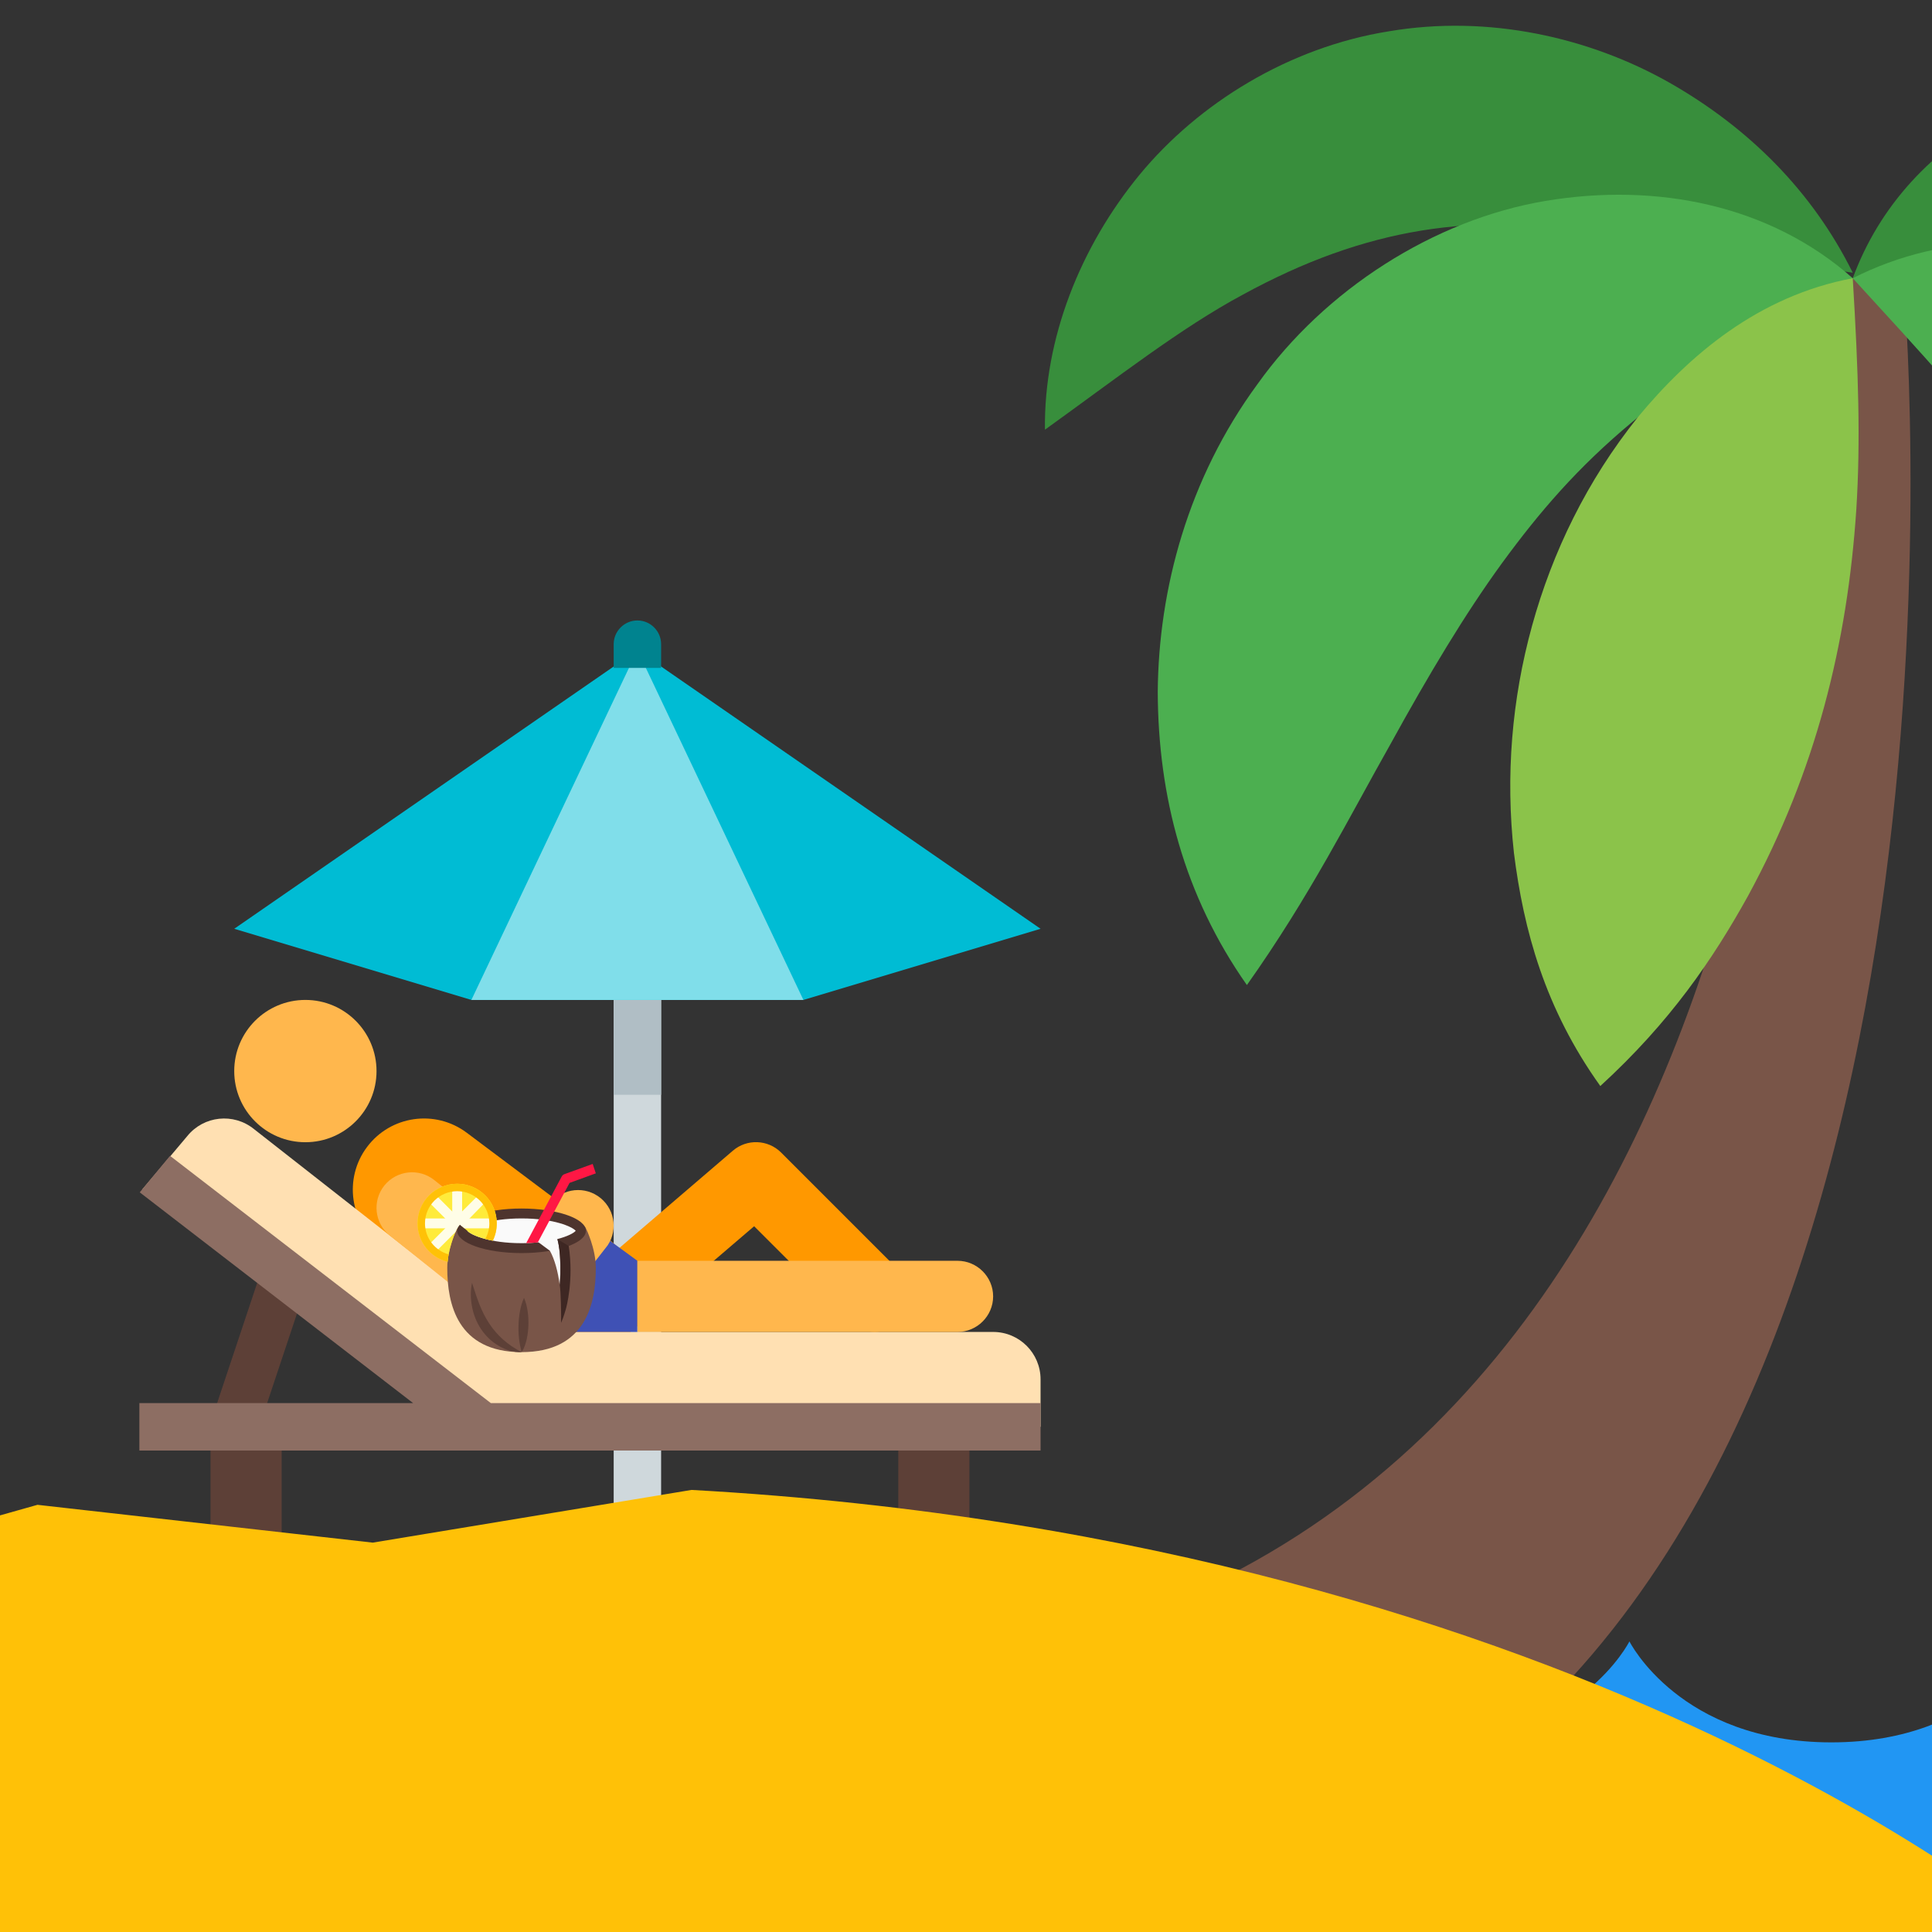 <?xml version="1.0" encoding="UTF-8" standalone="no"?><!DOCTYPE svg PUBLIC "-//W3C//DTD SVG 1.1//EN" "http://www.w3.org/Graphics/SVG/1.1/DTD/svg11.dtd"><svg width="100%" height="100%" viewBox="0 0 287 287" version="1.1" xmlns="http://www.w3.org/2000/svg" xmlns:xlink="http://www.w3.org/1999/xlink" xml:space="preserve" xmlns:serif="http://www.serif.com/" style="fill-rule:evenodd;clip-rule:evenodd;stroke-linejoin:round;stroke-miterlimit:1.414;"><rect x="0" y="0" width="287" height="287" fill="#333333" stroke="none"/><g><rect x="91.163" y="123.878" width="7.046" height="105.69" style="fill:#cfd8dc;fill-rule:nonzero;"/><rect x="91.163" y="123.878" width="7.046" height="38.753" style="fill:#b0bec5;fill-rule:nonzero;"/><path d="M38.139,213.069l7.046,-21.139l-6.688,-2.229l-7.046,21.138l6.688,2.23Zm105.869,-1.115l0,17.615l-10.569,0l0,-17.615l10.569,0Zm-102.167,0l0,17.615l-10.569,0l0,-17.615l10.569,0Z" style="fill:#5d4037;fill-rule:nonzero;"/><path d="M154.577,137.971l-59.891,-41.396l-59.891,41.396l35.23,10.569l49.322,0l35.23,-10.569Z" style="fill:#00bcd4;fill-rule:nonzero;"/><path d="M119.347,148.54l-24.661,-51.965l-24.661,51.965l49.322,0Z" style="fill:#80deea;fill-rule:nonzero;"/><path d="M91.163,99.217l7.046,0l0,-3.523c0,-1.94 -1.583,-3.523 -3.523,-3.523c-1.94,0 -3.523,1.583 -3.523,3.523l0,3.523Z" style="fill:#00838f;fill-rule:nonzero;"/><path d="M54.529,170.38c3.496,-4.666 10.115,-5.615 14.794,-2.12l21.138,15.854c0.537,0.413 1.019,0.867 1.459,1.348l16.941,-14.518c2.091,-1.803 5.229,-1.679 7.183,0.275l17.615,17.615c2.065,2.064 2.065,5.408 0,7.473c-2.064,2.064 -5.408,2.064 -7.472,0l-14.161,-14.147l-19.349,16.569c-0.041,0.069 -0.055,0.124 -0.11,0.192c-2.065,2.767 -5.244,4.225 -8.464,4.225c-2.202,0 -4.431,-0.688 -6.33,-2.119l-21.138,-15.854c-4.666,-3.495 -5.615,-10.128 -2.106,-14.793Z" style="fill:#ff9800;fill-rule:nonzero;"/><path d="M21.116,176.724l6.702,-7.955c2.449,-3.027 6.88,-3.495 9.908,-1.046l38.464,30.139l71.341,0c3.895,0 7.046,3.151 7.046,7.046l0,7.046l-84.552,0l-7.693,-3.523l-41.216,-31.707Z" style="fill:#ffe0b2;fill-rule:nonzero;"/><path d="M61.369,208.431l-40.611,-31.308l4.5,-5.422l47.657,36.73l81.662,0l0,7.046l-133.874,0l0,-7.046l40.666,0Z" style="fill:#8d6e63;fill-rule:nonzero;"/><path d="M94.686,187.293l0,10.569l-18.496,0l9.083,-17.45l9.413,6.881Z" style="fill:#3f51b5;fill-rule:nonzero;"/><path d="M45.364,148.54c-5.835,0 -10.569,4.734 -10.569,10.569c0,5.835 4.734,10.569 10.569,10.569c5.835,0 10.569,-4.734 10.569,-10.569c0,-5.835 -4.734,-10.569 -10.569,-10.569m29.01,48.166l-16.459,-13.156c-2.285,-1.831 -2.643,-5.147 -0.826,-7.432c1.83,-2.271 5.147,-2.642 7.431,-0.812l12.221,9.785l4.747,-5.959c1.611,-2.422 4.886,-3.083 7.322,-1.459c2.422,1.624 3.082,4.899 1.458,7.322l-8.202,10.527c-0.811,1.225 -2.119,2.065 -3.578,2.285c-0.275,0.041 -0.55,0.069 -0.812,0.069c-1.197,-0.014 -2.353,-0.413 -3.302,-1.17Zm20.312,-9.413l47.561,0c2.903,0 5.284,2.381 5.284,5.284c0,2.904 -2.381,5.285 -5.284,5.285l-47.561,0l0,-10.569Z" style="fill:#ffb74d;fill-rule:nonzero;"/></g><path d="M177.727,236.359c97.5,-45 90,-195.029 90,-195.029l15,0c0,0 15,165.029 -66.68,223.389l-38.32,-28.36Z" style="fill:#795548;fill-rule:nonzero;"/><path d="M155.227,63.83c-0.176,-13.564 5.273,-27.188 14.062,-37.881c8.789,-10.635 22.178,-18.926 37.031,-21.299c14.854,-2.519 29.825,0.938 41.602,7.588c11.865,6.738 21.328,16.201 27.305,28.272c-13.301,-1.963 -24.639,-4.688 -35.274,-6.065c-10.576,-1.465 -19.98,-1.611 -28.74,-0.205c-8.789,1.436 -17.402,4.512 -26.572,9.522c-9.229,4.951 -18.604,12.304 -29.414,20.068Z" style="fill:#388e3c;fill-rule:nonzero;"/><path d="M372.727,63.83l-26.163,-13.271c-7.705,-3.78 -14.648,-6.622 -21.269,-8.409c-6.621,-1.787 -13.213,-2.783 -21.299,-2.754c-8.115,-0.087 -17.314,1.172 -28.769,1.934c3.955,-10.752 11.806,-19.219 22.265,-24.609c10.371,-5.391 23.819,-6.944 35.742,-3.457c12.041,3.281 22.002,10.752 28.77,19.57c6.709,8.965 11.074,19.424 10.723,30.996Z" style="fill:#388e3c;fill-rule:nonzero;"/><path d="M275.227,41.33c-14.092,7.676 -24.493,14.443 -32.725,21.328c-8.203,6.826 -13.828,13.418 -19.365,20.977c-5.479,7.529 -10.84,16.465 -16.641,27.011c-5.947,10.518 -11.865,22.413 -21.269,35.684c-9.346,-13.301 -13.184,-28.096 -13.243,-43.535c0.118,-15.322 4.541,-31.729 14.795,-45.703c9.991,-14.033 26.221,-24.463 42.803,-27.246c16.523,-2.754 33.34,0.586 45.645,11.484Z" style="fill:#4caf50;fill-rule:nonzero;"/><path d="M350.227,153.83c-8.702,-12.656 -14.678,-23.35 -20.245,-33.369c-5.449,-9.99 -10.283,-18.897 -15.029,-27.041c-4.805,-8.174 -9.346,-15.703 -15.41,-23.848c-5.977,-8.291 -13.828,-16.787 -24.316,-28.242c13.857,-7.031 29.794,-6.768 44.267,-0.996c14.502,5.771 26.865,17.226 34.395,30.527c7.675,13.301 11.015,28.155 10.605,42.422c-0.615,14.238 -4.336,28.447 -14.267,40.547Z" style="fill:#4caf50;fill-rule:nonzero;"/><path d="M482.053,243.83c0,0 -7.5,15 -30,15c-22.5,0 -30,-15 -30,-15c0,0 -7.5,15 -30,15c-22.5,0 -30,-15 -30,-15c0,0 -7.5,15 -30,15c-22.5,0 -30,-15 -30,-15c0,0 -7.5,15 -30,15c-22.5,0 -30,-15 -30,-15c0,0 -7.5,15 -30,15l0,30l270,0l0,-45Z" style="fill:#2196f3;fill-rule:nonzero;"/><path d="M-298.354,288.83l603.581,0c0,0 -67.5,-60 -202.5,-67.5l-47.357,7.829l-49.805,-5.617l-53.387,15.075l-47.867,-13.365l-55.584,12.764l-38.37,-6.487l-60.481,6.018l-31.254,-6.405l-16.976,57.688Z" style="fill:#ffc107;fill-rule:nonzero;"/><path d="M275.227,41.33c-30,37.5 -37.5,120 -37.5,120" style="fill:#8bc34a;fill-rule:nonzero;"/><path d="M275.227,41.33c0.849,13.975 1.171,24.17 0.527,34.395c-0.674,10.078 -2.168,19.628 -4.746,29.15c-2.578,9.492 -6.24,18.838 -11.338,28.213c-5.215,9.404 -11.543,18.721 -21.943,28.242c-8.262,-11.543 -11.397,-23.203 -12.832,-34.629c-1.26,-11.455 -0.323,-22.793 2.695,-33.75c3.017,-10.928 8.144,-21.533 15.703,-30.967c7.646,-9.228 17.9,-18.017 31.934,-20.654Z" style="fill:#8bc34a;fill-rule:nonzero;"/><g><path d="M77.475,180.263c8.827,0 9.563,2.207 9.563,2.207c0,0 1.471,2.942 1.471,5.884c0,5.307 -1.471,12.505 -11.034,12.505c-9.562,0 -11.033,-7.198 -11.033,-12.505c0,-2.942 1.471,-5.884 1.471,-5.884c0,0 0.736,-2.207 9.562,-2.207Z" style="fill:#795548;fill-rule:nonzero;"/><path d="M77.475,179.527c-5.281,0 -9.562,1.483 -9.562,3.31c0,1.828 4.281,3.31 9.562,3.31c5.282,0 9.563,-1.482 9.563,-3.31c0,-1.827 -4.281,-3.31 -9.563,-3.31Z" style="fill:#4e342e;fill-rule:nonzero;"/><path d="M85.523,182.837c-0.485,-0.597 -3.238,-1.839 -8.048,-1.839c-4.809,0 -7.562,1.242 -8.048,1.839c0.486,0.598 3.239,1.839 8.048,1.839c0.917,0 1.762,-0.046 2.529,-0.123l1.684,1.25c0.706,1.27 1.198,3.077 1.456,5.088c0.003,-0.006 0.003,-0.008 0.006,-0.014c0.052,-0.563 0.262,-3.848 -0.21,-6.218c-0.046,-0.195 -0.083,-0.388 -0.135,-0.586l-0.071,0.008c1.58,-0.402 2.525,-0.919 2.789,-1.244Z" style="fill:#fafafa;fill-rule:nonzero;"/><path d="M82.805,184.073c0.647,2.373 0.403,6.195 0.345,6.804c0.155,0.804 0.233,4.459 0.198,5.637c0.357,-0.77 0.719,-2.074 0.719,-2.074c0.054,-0.193 1.189,-4.261 0.419,-9.35l-1.681,-1.017Z" style="fill:#3e2723;fill-rule:nonzero;"/><path d="M79.889,184.564l4.718,-8.844l3.902,-1.419l-0.466,-1.394l-4.18,1.509c-0.178,0.06 -0.328,0.187 -0.417,0.353l-5.278,9.896c0.609,-0.015 1.187,-0.049 1.721,-0.101Z" style="fill:#ff1744;fill-rule:nonzero;"/><path d="M68.31,181.898c0.649,0.557 1.117,0.939 1.117,0.939c0.316,0.388 1.601,1.049 3.782,1.463c0.376,-0.773 0.589,-1.644 0.589,-2.566c0,-3.25 -2.635,-5.884 -5.885,-5.884c-3.25,0 -5.884,2.634 -5.884,5.884c0,2.758 1.899,5.068 4.459,5.703c0.247,-2.606 1.471,-5.312 1.822,-5.539Z" style="fill:#ffeb3b;fill-rule:nonzero;"/><path d="M77.475,200.859c-1.183,0.057 -2.37,-0.331 -3.407,-0.943c-1.046,-0.612 -1.954,-1.485 -2.624,-2.503c-0.678,-1.017 -1.112,-2.172 -1.333,-3.338c-0.218,-1.17 -0.233,-2.362 0.009,-3.511c0.37,1.114 0.695,2.18 1.095,3.195c0.402,1.014 0.879,1.965 1.456,2.844c1.152,1.759 2.744,3.178 4.804,4.256Z" style="fill:#5d4037;fill-rule:nonzero;"/><path d="M77.843,192.799c0.299,0.675 0.443,1.353 0.546,2.029c0.095,0.678 0.127,1.356 0.106,2.031c-0.02,0.675 -0.094,1.353 -0.238,2.026c-0.164,0.666 -0.339,1.359 -0.782,1.974c-0.169,-0.707 -0.304,-1.365 -0.376,-2.038c-0.072,-0.672 -0.095,-1.339 -0.072,-2.008c0.02,-0.669 0.086,-1.339 0.21,-2.008c0.129,-0.67 0.293,-1.337 0.606,-2.006Z" style="fill:#5d4037;fill-rule:nonzero;"/><rect x="67.178" y="176.585" width="1.471" height="5.149" style="fill:#fffde7;fill-rule:nonzero;"/><path d="M64.793,177.574l-1.04,1.04l3.686,3.7l1.04,-1.04l-3.686,-3.7Z" style="fill:#fffde7;fill-rule:nonzero;"/><path d="M68.31,181.898c0.261,0.224 0.491,0.416 0.675,0.572l4.169,0l0,-1.472l-10.39,0l0,1.472l5.149,0c0.063,-0.196 0.239,-0.388 0.397,-0.572Z" style="fill:#fffde7;fill-rule:nonzero;"/><path d="M68.31,181.898c0.106,0.092 0.207,0.178 0.304,0.258l3.46,-3.542l-1.04,-1.04l-7.281,7.28l1.04,1.041l2.87,-2.871c0.25,-0.629 0.497,-0.948 0.647,-1.126Z" style="fill:#fffde7;fill-rule:nonzero;"/><path d="M63.132,181.734c0,-2.638 2.144,-4.781 4.781,-4.781c2.638,0 4.781,2.143 4.781,4.781c0,0.842 -0.224,1.629 -0.606,2.313c0.342,0.092 0.715,0.175 1.121,0.253c0.376,-0.773 0.589,-1.644 0.589,-2.566c0,-3.25 -2.635,-5.884 -5.885,-5.884c-3.25,0 -5.884,2.634 -5.884,5.884c0,2.758 1.899,5.068 4.459,5.703c0.037,-0.373 0.089,-0.741 0.158,-1.097c-2.023,-0.558 -3.514,-2.411 -3.514,-4.606Z" style="fill:#ffc107;fill-rule:nonzero;"/></g></svg>